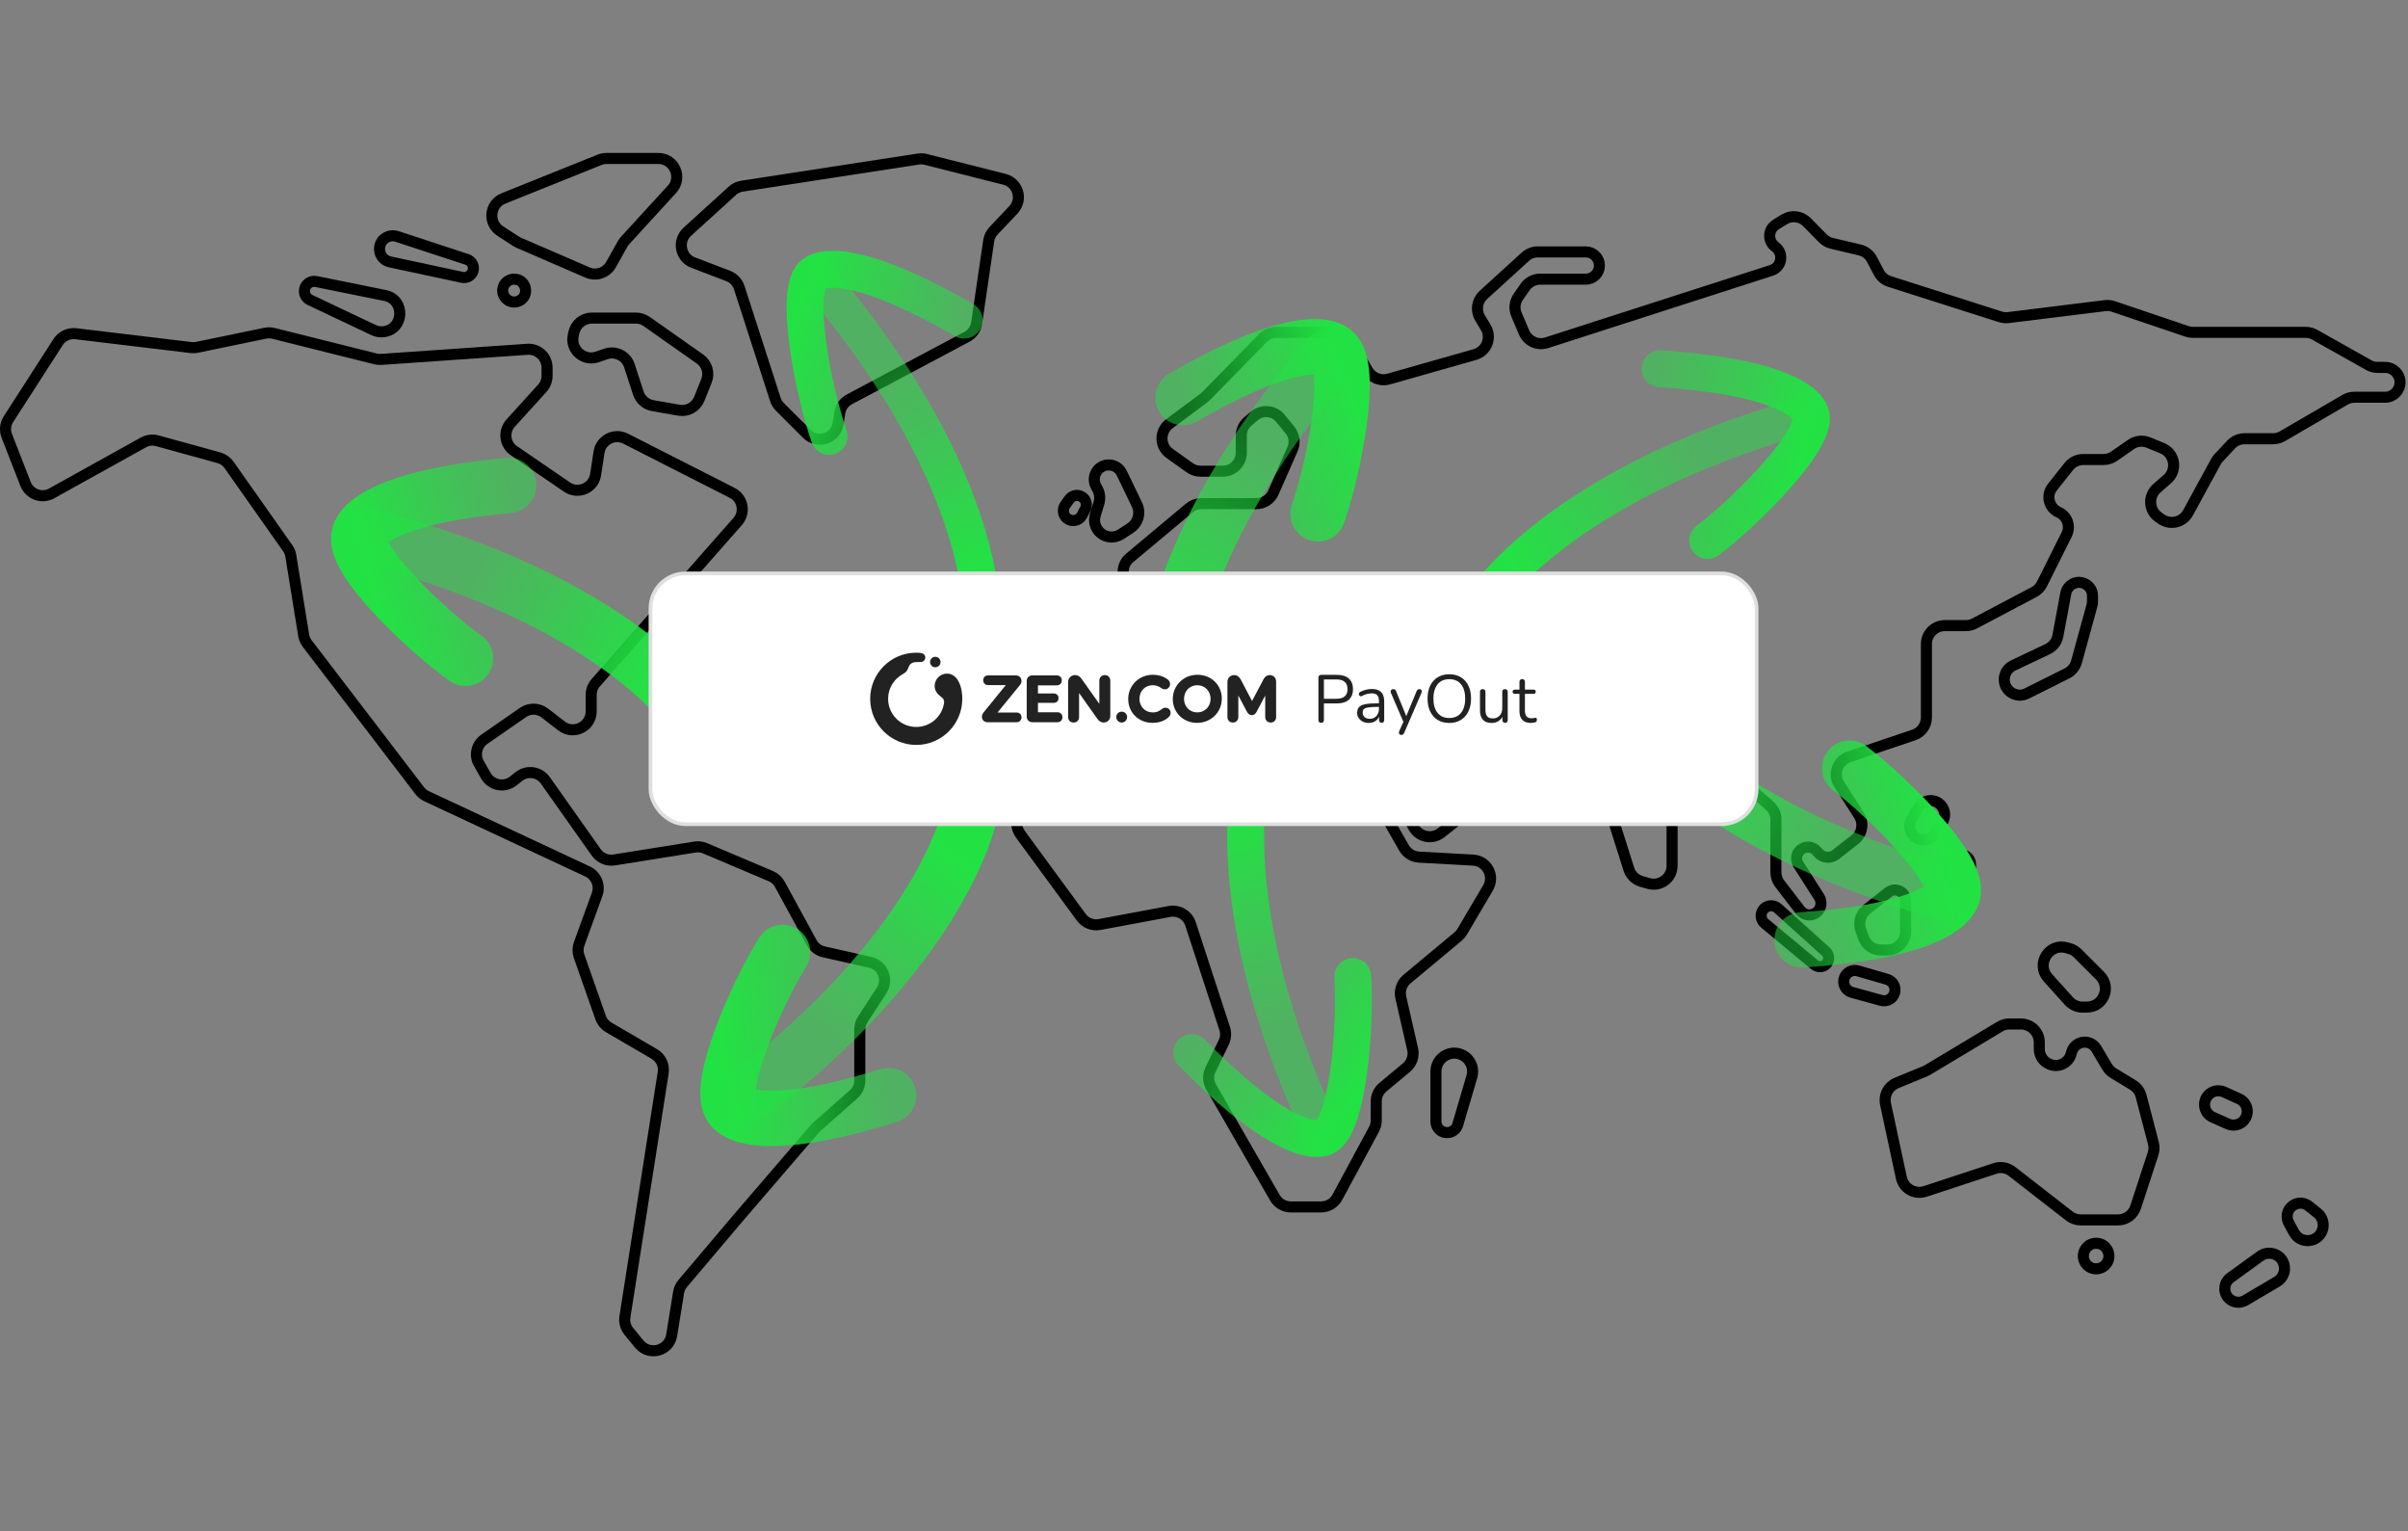 <svg width="637" height="405" viewBox="0 0 637 405" fill="none" xmlns="http://www.w3.org/2000/svg">
<rect x="0" y="0" width="637" height="405" fill="#808080" stroke="none"/>
<path d="M166.357 352.093L169.097 355.431C171.761 358.677 177.01 357.262 177.681 353.116L179.514 341.789C179.655 340.914 180.033 340.094 180.606 339.417L194.834 322.608L215.772 298.244L225.792 289.405C226.842 288.48 227.443 287.147 227.443 285.748V272.24C227.443 271.295 227.718 270.37 228.234 269.578L233.228 261.911C235.082 259.064 233.53 255.24 230.215 254.492L217.923 251.717C216.556 251.409 215.388 250.527 214.716 249.296L206.289 233.85C205.762 232.884 204.923 232.125 203.91 231.696L186.512 224.326C185.669 223.969 184.743 223.856 183.839 224.001L162.477 227.418C160.641 227.711 158.798 226.936 157.725 225.417L144.26 206.369C142.644 204.083 139.44 203.624 137.247 205.363L135.778 206.527C133.438 208.383 129.996 207.718 128.514 205.126L126.683 201.923C125.428 199.728 126.06 196.937 128.138 195.496L138.351 188.412C140.098 187.2 142.429 187.26 144.112 188.559L148.53 191.973C151.736 194.449 156.389 192.164 156.389 188.113V183.756C156.389 182.57 156.821 181.424 157.605 180.533L195.14 137.907C197.245 135.516 196.53 131.781 193.69 130.337L165.492 115.999C162.53 114.493 158.961 116.326 158.46 119.611L157.56 125.513C157.017 129.066 152.949 130.832 149.983 128.802L135.945 119.189C133.505 117.519 133.101 114.078 135.088 111.888L143.453 102.669C144.267 101.771 144.718 100.603 144.718 99.392V97.235C144.718 94.409 142.323 92.175 139.504 92.37L100.864 95.044C100.354 95.08 99.841 95.034 99.345 94.91L72.34 88.161C71.629 87.984 70.888 87.968 70.17 88.117L52.13 91.848C51.614 91.955 51.084 91.977 50.562 91.914L20.054 88.255C18.201 88.032 16.384 88.887 15.373 90.456L2.24 110.848C1.393 112.163 1.228 113.804 1.797 115.261L6.758 127.984C7.831 130.737 11.087 131.91 13.67 130.476L37.938 116.998C39.055 116.377 40.37 116.22 41.602 116.56L57.905 121.056C58.994 121.356 59.945 122.025 60.596 122.949L76.105 144.965C76.531 145.57 76.814 146.264 76.932 146.994L80.332 168.008C80.461 168.803 80.784 169.553 81.273 170.192L111.039 209.105C111.516 209.728 112.136 210.227 112.847 210.56L155.434 230.468C157.723 231.538 158.816 234.179 157.952 236.553L153.208 249.594C152.823 250.653 152.817 251.813 153.19 252.876L158.883 269.098C159.267 270.191 160.028 271.112 161.028 271.696L173.077 278.722C174.812 279.734 175.749 281.706 175.438 283.691L165.309 348.243C165.093 349.617 165.475 351.018 166.357 352.093Z" stroke="black" stroke-width="2.926"/>
<path d="M98.826 87.291L82.009 79.327C81.105 78.899 80.528 77.988 80.528 76.988C80.528 75.352 82.027 74.126 83.631 74.451L101.868 78.146C107.269 79.241 106.958 87.062 101.486 87.723C100.577 87.833 99.655 87.683 98.826 87.291Z" stroke="black" stroke-width="2.926"/>
<path d="M122.262 73.35L103.161 69.258C99.695 68.516 99.408 63.681 102.762 62.534C103.481 62.288 104.26 62.283 104.982 62.52L123.544 68.609C124.818 69.026 125.523 70.388 125.128 71.669C124.753 72.887 123.509 73.617 122.262 73.35Z" stroke="black" stroke-width="2.926"/>
<path d="M158.603 42.261L133.168 52.481C129.505 53.953 129.017 58.941 132.326 61.094L136.477 63.796C136.707 63.945 136.949 64.075 137.201 64.184L155.438 72.074C157.733 73.067 160.407 72.164 161.629 69.982L164.694 64.514C164.877 64.186 165.098 63.881 165.352 63.604L177.738 50.08C180.604 46.951 178.385 41.909 174.142 41.909H160.421C159.798 41.909 159.181 42.028 158.603 42.261Z" stroke="black" stroke-width="2.926"/>
<path d="M151.633 88.771L151.797 87.989C152.273 85.732 154.263 84.117 156.57 84.117H168.232C169.237 84.117 170.217 84.427 171.038 85.005L185.157 94.937C187.006 96.238 187.719 98.639 186.879 100.738L184.976 105.493C184.119 107.634 181.88 108.882 179.608 108.485L172.664 107.27C170.887 106.959 169.426 105.692 168.868 103.976L166.501 96.71C165.659 94.124 162.865 92.727 160.291 93.604L157.978 94.392C154.399 95.612 150.853 92.471 151.633 88.771Z" stroke="black" stroke-width="2.926"/>
<path d="M192.65 72.989L183.367 69.445C179.97 68.149 179.135 63.725 181.826 61.28L193.747 50.446C194.456 49.802 195.339 49.381 196.285 49.235L242.942 42.059C243.587 41.96 244.246 41.991 244.879 42.151L265.719 47.42C269.331 48.333 270.627 52.794 268.066 55.5L262.828 61.036C262.139 61.764 261.691 62.687 261.545 63.68L258.351 85.452C258.126 86.986 257.185 88.321 255.816 89.049L224.672 105.618C223.315 106.34 222.378 107.659 222.143 109.178L221.704 112.02C221.094 115.965 216.26 117.546 213.436 114.724L206.306 107.596C205.76 107.05 205.351 106.381 205.113 105.646L195.552 76.046C195.098 74.64 194.031 73.516 192.65 72.989Z" stroke="black" stroke-width="2.926"/>
<path d="M305.547 159.121L313.566 156.601C315.093 156.122 316.758 156.422 318.022 157.404L324.138 162.16C325.857 163.496 328.361 162.271 328.361 160.094C328.361 157.56 331.601 156.505 333.094 158.552L341.661 170.303C342.579 171.562 344.043 172.307 345.602 172.307H354.802C355.475 172.307 356.14 172.446 356.757 172.715L359.624 173.969C362.934 175.417 363.576 179.836 360.814 182.166L358.9 183.78C357.113 185.287 356.647 187.85 357.789 189.89L373.962 218.779C375.429 221.401 378.896 222.085 381.249 220.216L398.258 206.714C399.423 205.789 400.103 204.382 400.103 202.894V201.288C400.103 197.625 403.99 195.269 407.237 196.965L421.317 204.318C422.459 204.914 423.319 205.94 423.709 207.169L430.896 229.873C431.387 231.426 432.622 232.631 434.186 233.085L436.087 233.637C439.207 234.542 442.324 232.202 442.324 228.953V216.65C442.324 215.289 442.893 213.989 443.893 213.066L452.485 205.138C454.319 203.446 457.134 203.411 459.009 205.057L468.125 213.058C469.18 213.984 469.784 215.319 469.784 216.723V230.704C469.784 231.777 470.138 232.82 470.791 233.672L476.216 240.746C477.076 241.866 478.588 242.256 479.882 241.69C481.609 240.934 482.253 238.814 481.238 237.225L475.749 228.637C475.44 228.154 475.276 227.593 475.276 227.02C475.276 224.283 478.638 222.971 480.491 224.985L481.082 225.628C482.263 226.91 484.229 227.071 485.603 225.999L490.656 222.052C492.64 220.503 493.119 217.699 491.761 215.579L486.535 207.416C484.826 204.746 486.079 201.18 489.083 200.166L506.285 194.359C508.268 193.69 509.602 191.83 509.602 189.738V170.321C509.602 167.627 511.786 165.444 514.479 165.444H520.065C520.858 165.444 521.64 165.25 522.342 164.879L538.082 156.566C538.982 156.091 539.711 155.346 540.166 154.436L546.703 141.365C547.809 139.154 546.845 136.466 544.585 135.462C541.993 134.31 541.186 131.022 542.95 128.801L547.27 123.364C548.195 122.199 549.601 121.52 551.088 121.52H556.473C557.468 121.52 558.44 121.216 559.257 120.647L563.718 117.545C565.076 116.6 566.822 116.409 568.353 117.037L571.974 118.522C575.331 119.899 576.063 124.328 573.328 126.711L570.598 129.09C568.208 131.173 568.409 134.946 571.006 136.763L571.728 137.268C574.111 138.935 577.413 138.161 578.806 135.608L586.194 122.067C586.392 121.704 586.635 121.368 586.918 121.066L590.196 117.571C591.118 116.588 592.406 116.03 593.754 116.03H601.311C602.172 116.03 603.018 115.802 603.763 115.369L620.368 105.71C621.113 105.277 621.959 105.049 622.82 105.049H630.946C633.125 105.049 634.892 103.282 634.892 101.103C634.892 98.923 633.125 97.156 630.946 97.156H628.961C628.123 97.156 627.3 96.941 626.57 96.531L612.32 88.517C611.591 88.107 610.767 87.891 609.93 87.891H580.087C579.555 87.891 579.027 87.804 578.523 87.634L559.057 81.043C558.363 80.807 557.624 80.732 556.896 80.822L531.259 83.986C530.56 84.072 529.85 84.006 529.179 83.792L499.84 74.431C498.617 74.041 497.598 73.185 497.002 72.048L495.189 68.587C494.533 67.335 493.366 66.429 491.99 66.104L484.543 64.344C483.647 64.133 482.829 63.672 482.184 63.015L478.011 58.764C476.412 57.135 473.898 56.833 471.96 58.036L469.815 59.367C467.671 60.697 467.562 63.776 469.605 65.255C471.959 66.96 471.378 70.616 468.612 71.506L409.151 90.644C406.748 91.417 404.153 90.23 403.167 87.906L401.159 83.173C400.502 81.626 400.689 79.848 401.653 78.471L403.452 75.902C404.365 74.598 405.856 73.822 407.447 73.822H419.498C421.488 73.822 423.101 72.209 423.101 70.219C423.101 68.229 421.488 66.616 419.498 66.616H406.796C405.582 66.616 404.411 67.069 403.512 67.887L392.428 77.983C390.705 79.553 390.333 82.123 391.542 84.117L393.01 86.538C394.679 89.291 393.27 92.878 390.173 93.758L367.338 100.246C365.205 100.852 362.931 99.942 361.805 98.032L357.237 90.29C356.36 88.804 354.763 87.891 353.037 87.891H337.618C336.308 87.891 335.053 88.419 334.136 89.354L319.017 104.777C318.839 104.958 318.648 105.125 318.445 105.276L309.358 112.036C306.705 114.01 306.744 117.996 309.435 119.918L314.733 123.701C315.56 124.291 316.55 124.609 317.567 124.609H323.485C326.178 124.609 328.361 122.425 328.361 119.732V115.185C328.361 113.761 328.984 112.408 330.065 111.482L331.774 110.017C333.855 108.234 336.997 108.515 338.728 110.639L341.236 113.716C342.393 115.136 342.657 117.085 341.919 118.762L336.852 130.275C336.073 132.045 334.322 133.187 332.388 133.187H317.774C316.631 133.187 315.523 133.589 314.646 134.323L298.802 147.57C297.739 148.459 297.125 149.773 297.125 151.158C297.125 153.742 295.031 155.836 292.448 155.836H289.644C286.951 155.836 284.768 158.019 284.768 160.712V166.061C284.768 169.234 287.749 171.562 290.827 170.792L295.383 169.654C296.507 169.373 297.495 168.701 298.169 167.758L303.041 160.938C303.657 160.076 304.537 159.438 305.547 159.121Z" stroke="black" stroke-width="2.926"/>
<path d="M493.824 240.477L499.531 235.973C501.385 234.509 504.11 235.83 504.11 238.192V246.355C504.11 249.048 501.927 251.232 499.233 251.232H497.583C495.527 251.232 493.691 249.942 492.995 248.007L492.256 245.958C491.546 243.984 492.177 241.777 493.824 240.477Z" stroke="black" stroke-width="2.926"/>
<path d="M547.547 250.88L546.776 250.652C542.056 249.254 538.473 254.933 541.766 258.591L547.281 264.717C548.206 265.744 549.523 266.331 550.906 266.331H552.061C556.406 266.331 558.582 261.077 555.509 258.005L549.61 252.107C549.035 251.533 548.326 251.111 547.547 250.88Z" stroke="black" stroke-width="2.926"/>
<path d="M547.891 278.685L548.01 278.249C548.437 276.683 549.861 275.596 551.485 275.596C552.758 275.596 553.937 276.268 554.585 277.365L557.381 282.095C557.789 282.784 558.36 283.363 559.044 283.779L564.211 286.924C565.292 287.581 566.076 288.634 566.395 289.858L569.654 302.347C569.89 303.253 569.861 304.207 569.57 305.096L564.937 319.248C564.281 321.252 562.411 322.608 560.302 322.608H550.407C549.323 322.608 548.269 322.246 547.413 321.581L532.248 309.789C530.966 308.793 529.273 308.499 527.731 309.006L509.265 315.079C506.511 315.984 503.58 314.302 502.973 311.468L498.785 291.931C498.291 289.625 499.517 287.297 501.697 286.399L509.264 283.284C509.489 283.192 509.707 283.082 509.916 282.957L529.04 271.486C529.798 271.032 530.665 270.792 531.548 270.792H534.589C537.282 270.792 539.466 272.975 539.466 275.668V277.433C539.466 279.219 540.569 280.82 542.239 281.456L542.354 281.5C544.669 282.381 547.239 281.075 547.891 278.685Z" stroke="black" stroke-width="2.926"/>
<path d="M505.697 216.642L507.536 213.54C508.646 211.668 511.124 211.152 512.888 212.426C514.503 213.592 514.906 215.826 513.802 217.483L511.801 220.482C510.622 222.251 508.176 222.621 506.526 221.281C505.138 220.154 504.785 218.18 505.697 216.642Z" stroke="black" stroke-width="2.926"/>
<path d="M515.781 230.752V228.701C515.781 228.176 515.931 227.663 516.214 227.221C517.694 224.91 521.273 225.958 521.273 228.701V230.752C521.273 231.744 520.738 232.659 519.873 233.146C518.043 234.175 515.781 232.852 515.781 230.752Z" stroke="black" stroke-width="2.926"/>
<path d="M541.681 171.658L532.549 175.994C531.113 176.676 530.198 178.124 530.198 179.714C530.198 182.775 533.419 184.766 536.157 183.398L546.788 178.084C548.026 177.465 548.943 176.348 549.31 175.013L553.391 160.153C553.49 159.793 553.54 159.421 553.54 159.048V157.574C553.54 154.4 549.701 152.809 547.456 155.054C546.947 155.563 546.604 156.214 546.472 156.922L544.384 168.145C544.098 169.682 543.093 170.988 541.681 171.658Z" stroke="black" stroke-width="2.926"/>
<path d="M589.358 297.229L585.351 295.449C582.72 294.28 582.413 290.668 584.808 289.072C585.856 288.373 587.19 288.264 588.337 288.782L592.333 290.586C594.653 291.633 595.209 294.678 593.409 296.477C592.344 297.541 590.734 297.84 589.358 297.229Z" stroke="black" stroke-width="2.926"/>
<path d="M606.848 325.943L605.459 323.397C605.177 322.879 605.029 322.298 605.029 321.708C605.029 318.751 608.449 317.107 610.758 318.954L613.023 320.765C614.399 321.866 614.921 323.723 614.318 325.38C613.109 328.704 608.543 329.049 606.848 325.943Z" stroke="black" stroke-width="2.926"/>
<path d="M593.951 343.894L602.35 338.942C603.929 338.011 604.684 336.134 604.19 334.369C603.431 331.659 600.206 330.534 597.927 332.183L590.026 337.896C588.196 339.22 588.029 341.885 589.681 343.427C590.844 344.511 592.581 344.701 593.951 343.894Z" stroke="black" stroke-width="2.926"/>
<path d="M371.404 224.221L351.726 189.796C351.113 188.723 351.04 187.424 351.53 186.29C352.509 184.023 351.177 181.425 348.764 180.897L334.051 177.68C332.715 177.387 331.451 178.405 331.451 179.773C331.451 180.956 330.492 181.915 329.308 181.915H322.429C320.251 181.915 318.338 180.472 317.739 178.378L317.015 175.844C316.417 173.75 314.503 172.307 312.326 172.307H307.934C307.594 172.307 307.255 172.342 306.922 172.413L286.783 176.684C285.494 176.957 284.371 177.74 283.669 178.854L269.729 200.969C269.238 201.748 268.978 202.65 268.978 203.57V217.722C268.978 218.759 269.309 219.77 269.922 220.606L286.044 242.583C287.152 244.094 289.028 244.837 290.871 244.493L309.398 241.035C311.804 240.586 314.169 241.989 314.929 244.315L323.974 272.009C324.366 273.209 324.278 274.515 323.727 275.651L320.221 282.88C319.516 284.334 319.576 286.042 320.383 287.442L337.252 316.733C338.123 318.245 339.734 319.176 341.478 319.176H349.48C351.272 319.176 352.92 318.193 353.772 316.616L363.475 298.642C363.859 297.93 364.06 297.134 364.06 296.325V291.263C364.06 289.816 364.704 288.443 365.816 287.516L372.06 282.315C373.47 281.14 374.101 279.273 373.693 277.483L370.561 263.757C370.153 261.967 370.784 260.1 372.194 258.925L385.722 247.656C386.152 247.297 386.518 246.867 386.802 246.385L393.629 234.804C395.485 231.655 393.345 227.658 389.695 227.458L375.37 226.67C373.718 226.58 372.225 225.658 371.404 224.221Z" stroke="black" stroke-width="2.926"/>
<path d="M385.629 297.407L389.358 284.733C390.562 280.641 386.281 277.099 382.487 279.046C380.868 279.877 379.85 281.544 379.85 283.363V296.574C379.85 297.212 380.057 297.833 380.44 298.344C381.897 300.285 384.944 299.735 385.629 297.407Z" stroke="black" stroke-width="2.926"/>
<path d="M299.034 139.647L296.523 141.288C294.846 142.385 292.646 142.242 291.124 140.938C289.765 139.773 289.223 137.915 289.745 136.202L290.698 133.073C291.076 131.828 290.943 130.484 290.326 129.339L289.928 128.6C289.283 127.403 289.321 125.954 290.028 124.793C291.607 122.199 295.432 122.387 296.749 125.122L300.76 133.449C301.822 135.655 301.084 138.307 299.034 139.647Z" stroke="black" stroke-width="2.926"/>
<path d="M286.216 136.287L287.085 134.646C287.553 133.762 287.445 132.684 286.812 131.911C285.779 130.649 283.832 130.708 282.877 132.029L281.79 133.535C280.963 134.679 281.195 136.274 282.315 137.135C283.597 138.121 285.458 137.716 286.216 136.287Z" stroke="black" stroke-width="2.926"/>
<path d="M482.996 251.652L470.299 240.204C469.116 239.137 467.265 239.352 466.358 240.662C465.577 241.788 465.788 243.325 466.843 244.2L480.001 255.115C480.68 255.678 481.622 255.801 482.422 255.431C483.914 254.743 484.217 252.753 482.996 251.652Z" stroke="black" stroke-width="2.926"/>
<path d="M497.639 264.56L489.89 262.43C488.157 261.953 487.25 260.051 487.97 258.405C488.563 257.049 490.069 256.343 491.491 256.755L499.211 258.989C500.769 259.44 501.653 261.084 501.169 262.633C500.703 264.121 499.142 264.973 497.639 264.56Z" stroke="black" stroke-width="2.926"/>
<path d="M551.552 333.815C552.586 335.66 555.04 336.114 556.664 334.76C559.093 332.737 557.662 328.784 554.501 328.784C551.919 328.784 550.29 331.563 551.552 333.815Z" stroke="black" stroke-width="2.926"/>
<path d="M136.013 73.822C139.379 73.822 140.231 78.493 137.081 79.681C135.585 80.246 133.909 79.549 133.253 78.092C132.351 76.088 133.816 73.822 136.013 73.822Z" stroke="black" stroke-width="2.926"/>
<path d="M97.12 141.833C162.569 158.545 182.79 188.692 182.79 188.692" stroke="url(#paint0_linear_18624_12394)" stroke-width="14.631" stroke-linecap="round"/>
<path d="M216.719 74.028C260.493 125.474 259.586 161.762 259.586 161.762" stroke="url(#paint1_linear_18624_12394)" stroke-width="9.754" stroke-linecap="round"/>
<path d="M351.273 94.51C307.499 145.956 308.406 182.245 308.406 182.245" stroke="url(#paint2_linear_18624_12394)" stroke-width="14.631" stroke-linecap="round"/>
<path d="M476.919 109.986C411.932 128.413 392.511 159.081 392.511 159.081" stroke="url(#paint3_linear_18624_12394)" stroke-width="9.754" stroke-linecap="round"/>
<path d="M514.469 236.076C449.482 217.649 430.061 186.981 430.061 186.981" stroke="url(#paint4_linear_18624_12394)" stroke-width="14.631" stroke-linecap="round"/>
<path d="M349.342 298.835C320.869 237.58 331.418 202.846 331.418 202.846" stroke="url(#paint5_linear_18624_12394)" stroke-width="9.754" stroke-linecap="round"/>
<path d="M195.338 291.671C249.364 251.124 256.469 215.526 256.469 215.526" stroke="url(#paint6_linear_18624_12394)" stroke-width="14.631" stroke-linecap="round"/>
<path d="M134.559 128.375C106.213 130.973 96.397 137.094 95.017 141.397C92.948 147.853 112.933 166.837 123.169 174.096" stroke="url(#paint7_linear_18624_12394)" stroke-width="14.631" stroke-linecap="round"/>
<path d="M255.054 84.668C230.415 70.415 218.866 69.742 215.254 72.458C209.836 76.533 215.185 103.573 219.348 115.412" stroke="url(#paint8_linear_18624_12394)" stroke-width="9.754" stroke-linecap="round"/>
<path d="M312.939 105.152C337.578 90.9 349.127 90.226 352.739 92.942C358.157 97.017 352.808 124.058 348.646 135.896" stroke="url(#paint9_linear_18624_12394)" stroke-width="14.631" stroke-linecap="round"/>
<path d="M439.141 97.521C467.544 99.372 477.519 105.233 479.011 109.499C481.249 115.898 461.77 135.401 451.728 142.927" stroke="url(#paint10_linear_18624_12394)" stroke-width="9.754" stroke-linecap="round"/>
<path d="M476.691 248.541C505.094 246.69 515.068 240.829 516.561 236.563C518.799 230.164 499.32 210.661 489.278 203.136" stroke="url(#paint11_linear_18624_12394)" stroke-width="14.631" stroke-linecap="round"/>
<path d="M315.235 278.356C335.182 298.662 346.134 302.39 350.339 300.735C356.647 298.252 358.701 270.764 357.846 258.245" stroke="url(#paint12_linear_18624_12394)" stroke-width="9.754" stroke-linecap="round"/>
<path d="M235.074 289.726C207.902 298.204 196.488 296.319 193.563 292.874C189.175 287.706 200.346 262.507 207.012 251.875" stroke="url(#paint13_linear_18624_12394)" stroke-width="14.631" stroke-linecap="round"/>
<rect x="172.072" y="151.639" width="292.615" height="66.326" rx="9.266" fill="white"/>
<rect x="172.072" y="151.639" width="292.615" height="66.326" rx="9.266" stroke="#DFDFDF" stroke-width="0.975"/>
<path fill-rule="evenodd" clip-rule="evenodd" d="M249.717 186.008C249.759 185.744 249.766 185.506 249.716 185.304C249.613 184.894 249.455 184.649 248.791 184.157C247.935 183.52 247.247 182.6 247.247 181.418C247.247 179.606 248.715 178.137 250.525 178.137C251.768 178.137 252.742 178.914 253.239 179.662C253.608 180.215 253.97 180.939 254.186 181.784C254.395 182.598 254.557 183.517 254.557 184.802C254.557 191.535 249.104 196.994 242.377 196.994C235.649 196.994 230.196 191.535 230.196 184.802C230.196 178.069 235.649 172.61 242.377 172.61C243.118 172.61 243.355 172.648 243.698 172.711C244.366 172.833 244.835 173.329 244.769 173.987C244.721 174.472 244.391 174.859 243.958 175.005C243.379 175.197 241.811 174.844 241.01 175.492C240.618 175.809 240.451 176.146 240.284 176.575C240.117 177.005 239.972 177.63 238.878 178.229C236.512 179.526 234.937 181.956 234.937 184.802C234.937 188.914 238.268 192.246 242.376 192.246C246.073 192.246 249.156 189.548 249.717 186.008H249.717ZM247.418 173.692C246.654 173.692 246.035 174.311 246.035 175.076C246.035 175.841 246.654 176.46 247.418 176.46C248.182 176.46 248.801 175.841 248.801 175.076C248.801 174.311 248.182 173.692 247.418 173.692Z" fill="#222222"/>
<path d="M269.819 181.151L263.883 188.433H268.952C269.688 188.433 270.221 188.967 270.221 189.703C270.221 190.44 269.688 190.991 268.952 190.991H261.223C260.355 190.991 259.748 190.39 259.748 189.531C259.748 189.159 259.914 188.735 260.182 188.424L266.069 181.175H261.361C260.613 181.175 260.091 180.645 260.091 179.887C260.091 179.129 260.625 178.616 261.361 178.616H268.728C269.607 178.616 270.221 179.224 270.221 180.093C270.221 180.47 270.075 180.856 269.819 181.151ZM279.745 188.364H274.574V185.868H278.783C279.51 185.868 280.018 185.36 280.018 184.632C280.018 183.904 279.51 183.395 278.783 183.395H274.574V181.244H279.573C280.341 181.244 280.878 180.7 280.878 179.921C280.878 179.142 280.341 178.615 279.573 178.615H273.081C272.226 178.615 271.605 179.237 271.605 180.093V189.497C271.605 190.363 272.226 190.991 273.081 190.991H279.745C280.513 190.991 281.049 190.447 281.049 189.668C281.049 188.889 280.513 188.363 279.745 188.363V188.364ZM292.27 178.53C291.425 178.53 290.812 179.137 290.812 179.973V186.143L286.074 179.465C285.672 178.871 285.076 178.531 284.439 178.531C283.345 178.531 282.55 179.325 282.55 180.42V189.618C282.55 190.477 283.151 191.078 284.009 191.078C284.868 191.078 285.451 190.477 285.451 189.618V183.26L290.31 190.128C290.72 190.722 291.331 191.078 291.944 191.078C292.968 191.078 293.712 190.327 293.712 189.291V179.973C293.712 179.137 293.106 178.53 292.27 178.53ZM296.734 188.202C295.938 188.202 295.291 188.844 295.291 189.633C295.291 190.423 295.939 191.078 296.734 191.078C297.53 191.078 298.164 190.43 298.164 189.633C298.164 188.837 297.523 188.202 296.734 188.202ZM308.293 187.16C307.817 187.16 307.449 187.412 307.275 187.559C306.862 187.892 306.238 188.398 304.927 188.398C302.928 188.398 301.422 186.852 301.422 184.803C301.422 182.754 302.928 181.209 304.927 181.209C306.001 181.209 306.636 181.565 307.164 181.95C307.381 182.106 307.727 182.292 308.139 182.292C308.918 182.292 309.529 181.673 309.529 180.884C309.529 180.355 309.26 179.908 308.734 179.558C307.668 178.818 306.405 178.444 304.979 178.444C301.32 178.444 298.453 181.26 298.453 184.855C298.453 188.451 301.221 191.164 304.893 191.164C307.322 191.164 308.68 190.108 309.149 189.656C309.478 189.349 309.666 188.941 309.666 188.534C309.666 187.738 309.089 187.16 308.294 187.16L308.293 187.16ZM323.211 184.752C323.211 188.347 320.344 191.164 316.685 191.164C313.026 191.164 310.246 188.451 310.246 184.855C310.246 181.259 313.112 178.444 316.771 178.444C320.431 178.444 323.211 181.156 323.211 184.752ZM320.241 184.804C320.241 182.755 318.727 181.21 316.719 181.21C314.712 181.21 313.215 182.755 313.215 184.804C313.215 186.853 314.721 188.398 316.719 188.398C318.718 188.398 320.241 186.853 320.241 184.804ZM335.879 178.53C335.205 178.53 334.623 178.908 334.285 179.566L331.208 185.384L328.232 179.721C327.828 178.953 327.214 178.53 326.502 178.53C325.457 178.53 324.699 179.289 324.699 180.334V189.635C324.699 190.471 325.305 191.078 326.141 191.078C326.976 191.078 327.583 190.471 327.583 189.635V183.926L329.821 188.151C330.062 188.602 330.431 189.118 331.156 189.118C331.88 189.118 332.25 188.563 332.457 188.15L334.695 183.926V189.635C334.695 190.471 335.309 191.078 336.154 191.078C336.998 191.078 337.578 190.471 337.578 189.635V180.249C337.578 179.253 336.864 178.531 335.879 178.531V178.53Z" fill="#222222"/>
<path d="M405.014 191.183C404.338 191.183 403.768 191.064 403.305 190.827C402.854 190.578 402.515 190.222 402.29 189.759C402.064 189.284 401.951 188.708 401.951 188.031V183.49H400.758C400.556 183.49 400.402 183.442 400.295 183.347C400.188 183.241 400.135 183.098 400.135 182.92C400.135 182.742 400.188 182.605 400.295 182.51C400.402 182.415 400.556 182.368 400.758 182.368H401.951V180.32C401.951 180.083 402.017 179.904 402.147 179.786C402.278 179.655 402.456 179.59 402.681 179.59C402.907 179.59 403.079 179.655 403.198 179.786C403.328 179.904 403.394 180.083 403.394 180.32V182.368H405.638C405.839 182.368 405.994 182.415 406.101 182.51C406.207 182.605 406.261 182.742 406.261 182.92C406.261 183.098 406.207 183.241 406.101 183.347C405.994 183.442 405.839 183.49 405.638 183.49H403.394V187.889C403.394 188.565 403.536 189.082 403.821 189.438C404.106 189.782 404.569 189.954 405.21 189.954C405.436 189.954 405.626 189.931 405.78 189.883C405.946 189.836 406.083 189.812 406.19 189.812C406.297 189.8 406.386 189.836 406.457 189.919C406.528 190.002 406.564 190.144 406.564 190.346C406.564 190.489 406.534 190.619 406.475 190.738C406.427 190.857 406.338 190.94 406.207 190.987C406.065 191.035 405.875 191.076 405.638 191.112C405.412 191.159 405.204 191.183 405.014 191.183Z" fill="#222222"/>
<path d="M394.622 191.185C393.922 191.185 393.34 191.06 392.877 190.811C392.426 190.55 392.082 190.164 391.844 189.653C391.619 189.143 391.506 188.508 391.506 187.748V182.975C391.506 182.726 391.565 182.542 391.684 182.423C391.815 182.304 391.993 182.245 392.218 182.245C392.456 182.245 392.634 182.304 392.752 182.423C392.883 182.542 392.948 182.726 392.948 182.975V187.73C392.948 188.49 393.103 189.06 393.411 189.44C393.732 189.808 394.231 189.992 394.907 189.992C395.643 189.992 396.243 189.742 396.706 189.244C397.169 188.745 397.4 188.092 397.4 187.285V182.975C397.4 182.726 397.46 182.542 397.579 182.423C397.709 182.304 397.893 182.245 398.131 182.245C398.356 182.245 398.528 182.304 398.647 182.423C398.778 182.542 398.843 182.726 398.843 182.975V190.401C398.843 190.9 398.611 191.149 398.148 191.149C397.923 191.149 397.745 191.084 397.614 190.953C397.495 190.823 397.436 190.639 397.436 190.401V188.781L397.668 189.03C397.43 189.73 397.038 190.265 396.492 190.633C395.958 191.001 395.335 191.185 394.622 191.185Z" fill="#222222"/>
<path d="M383.374 191.184C382.211 191.184 381.196 190.923 380.329 190.401C379.474 189.866 378.81 189.118 378.335 188.157C377.872 187.195 377.64 186.055 377.64 184.737C377.64 183.74 377.771 182.85 378.032 182.066C378.305 181.271 378.691 180.6 379.189 180.054C379.688 179.496 380.288 179.068 380.988 178.772C381.7 178.463 382.496 178.309 383.374 178.309C384.562 178.309 385.583 178.57 386.438 179.092C387.304 179.615 387.969 180.357 388.432 181.318C388.907 182.268 389.144 183.402 389.144 184.72C389.144 185.717 389.008 186.613 388.735 187.409C388.462 188.204 388.076 188.881 387.577 189.439C387.079 189.997 386.473 190.43 385.761 190.739C385.06 191.036 384.265 191.184 383.374 191.184ZM383.374 189.884C384.277 189.884 385.037 189.682 385.654 189.279C386.283 188.875 386.764 188.287 387.096 187.516C387.429 186.744 387.595 185.818 387.595 184.737C387.595 183.111 387.227 181.852 386.491 180.962C385.767 180.06 384.728 179.609 383.374 179.609C382.496 179.609 381.742 179.81 381.113 180.214C380.495 180.618 380.021 181.205 379.688 181.977C379.356 182.737 379.189 183.657 379.189 184.737C379.189 186.352 379.558 187.617 380.294 188.531C381.03 189.433 382.057 189.884 383.374 189.884Z" fill="#222222"/>
<path d="M370.682 194.355C370.504 194.355 370.362 194.307 370.255 194.212C370.148 194.117 370.083 193.987 370.059 193.82C370.047 193.666 370.077 193.506 370.148 193.34L371.377 190.579V191.203L367.958 183.26C367.886 183.082 367.863 182.916 367.886 182.761C367.91 182.607 367.981 182.482 368.1 182.387C368.219 182.292 368.385 182.245 368.599 182.245C368.789 182.245 368.937 182.286 369.044 182.37C369.151 182.453 369.246 182.601 369.329 182.815L372.249 189.974H371.769L374.725 182.815C374.82 182.601 374.921 182.453 375.028 182.37C375.134 182.286 375.289 182.245 375.491 182.245C375.681 182.245 375.823 182.292 375.918 182.387C376.025 182.482 376.084 182.607 376.096 182.761C376.12 182.904 376.096 183.064 376.025 183.242L371.466 193.785C371.371 193.999 371.264 194.147 371.145 194.23C371.038 194.313 370.884 194.355 370.682 194.355Z" fill="#222222"/>
<path d="M362.128 191.182C361.534 191.182 361 191.07 360.525 190.844C360.062 190.606 359.694 190.286 359.421 189.882C359.148 189.479 359.011 189.027 359.011 188.529C359.011 187.888 359.172 187.383 359.492 187.015C359.824 186.647 360.365 186.386 361.113 186.232C361.872 186.077 362.905 186 364.211 186H365.013V186.944H364.229C363.267 186.944 362.508 186.991 361.95 187.086C361.404 187.169 361.018 187.318 360.792 187.532C360.578 187.745 360.472 188.048 360.472 188.44C360.472 188.927 360.638 189.324 360.97 189.633C361.314 189.942 361.777 190.096 362.359 190.096C362.834 190.096 363.25 189.983 363.606 189.758C363.974 189.532 364.259 189.223 364.461 188.832C364.674 188.44 364.781 187.989 364.781 187.478V185.448C364.781 184.712 364.633 184.184 364.336 183.863C364.039 183.531 363.552 183.364 362.876 183.364C362.46 183.364 362.045 183.418 361.629 183.525C361.214 183.631 360.774 183.804 360.311 184.041C360.145 184.124 360.003 184.154 359.884 184.13C359.765 184.094 359.67 184.029 359.599 183.934C359.528 183.839 359.486 183.732 359.474 183.614C359.462 183.483 359.486 183.358 359.545 183.24C359.617 183.121 359.724 183.026 359.866 182.955C360.388 182.694 360.905 182.504 361.415 182.385C361.926 182.266 362.413 182.207 362.876 182.207C363.624 182.207 364.241 182.331 364.728 182.581C365.215 182.818 365.577 183.186 365.814 183.685C366.052 184.172 366.17 184.801 366.17 185.573V190.399C366.17 190.636 366.111 190.82 365.992 190.951C365.885 191.081 365.725 191.147 365.511 191.147C365.286 191.147 365.114 191.081 364.995 190.951C364.876 190.82 364.817 190.636 364.817 190.399V189.01H364.977C364.882 189.461 364.698 189.847 364.425 190.167C364.164 190.488 363.837 190.737 363.446 190.915C363.054 191.093 362.614 191.182 362.128 191.182Z" fill="#222222"/>
<path d="M349.494 191.148C349.256 191.148 349.072 191.083 348.942 190.952C348.823 190.81 348.764 190.62 348.764 190.382V179.216C348.764 178.967 348.829 178.783 348.96 178.664C349.09 178.534 349.274 178.468 349.512 178.468H353.732C355.074 178.468 356.107 178.801 356.831 179.466C357.555 180.119 357.917 181.045 357.917 182.244C357.917 183.431 357.555 184.357 356.831 185.022C356.107 185.687 355.074 186.019 353.732 186.019H350.224V190.382C350.224 190.62 350.165 190.81 350.046 190.952C349.927 191.083 349.743 191.148 349.494 191.148ZM350.224 184.79H353.554C354.516 184.79 355.24 184.577 355.727 184.149C356.225 183.71 356.475 183.075 356.475 182.244C356.475 181.401 356.225 180.766 355.727 180.338C355.24 179.899 354.516 179.679 353.554 179.679H350.224V184.79Z" fill="#222222"/>
<defs>
<linearGradient id="paint0_linear_18624_12394" x1="173.509" y1="183.412" x2="122.993" y2="154.1" gradientUnits="userSpaceOnUse">
<stop stop-color="#22E243"/>
<stop offset="0.03" stop-color="#22E243" stop-opacity="0.983"/>
<stop offset="0.695" stop-color="#22E243" stop-opacity="0.637"/>
<stop offset="1" stop-color="#22E243" stop-opacity="0.5"/>
</linearGradient>
<linearGradient id="paint1_linear_18624_12394" x1="255.061" y1="152.092" x2="230.754" y2="98.985" gradientUnits="userSpaceOnUse">
<stop stop-color="#22E243"/>
<stop offset="0.03" stop-color="#22E243" stop-opacity="0.983"/>
<stop offset="0.695" stop-color="#22E243" stop-opacity="0.637"/>
<stop offset="1" stop-color="#22E243" stop-opacity="0.5"/>
</linearGradient>
<linearGradient id="paint2_linear_18624_12394" x1="312.931" y1="172.574" x2="337.238" y2="119.468" gradientUnits="userSpaceOnUse">
<stop stop-color="#22E243"/>
<stop offset="0.03" stop-color="#22E243" stop-opacity="0.983"/>
<stop offset="0.695" stop-color="#22E243" stop-opacity="0.637"/>
<stop offset="1" stop-color="#22E243" stop-opacity="0.5"/>
</linearGradient>
<linearGradient id="paint3_linear_18624_12394" x1="401.649" y1="153.558" x2="451.378" y2="122.929" gradientUnits="userSpaceOnUse">
<stop stop-color="#22E243"/>
<stop offset="0.03" stop-color="#22E243" stop-opacity="0.983"/>
<stop offset="0.695" stop-color="#22E243" stop-opacity="0.637"/>
<stop offset="1" stop-color="#22E243" stop-opacity="0.5"/>
</linearGradient>
<linearGradient id="paint4_linear_18624_12394" x1="439.199" y1="192.504" x2="488.928" y2="223.133" gradientUnits="userSpaceOnUse">
<stop stop-color="#22E243"/>
<stop offset="0.03" stop-color="#22E243" stop-opacity="0.983"/>
<stop offset="0.695" stop-color="#22E243" stop-opacity="0.637"/>
<stop offset="1" stop-color="#22E243" stop-opacity="0.5"/>
</linearGradient>
<linearGradient id="paint5_linear_18624_12394" x1="333.201" y1="213.374" x2="342.469" y2="271.038" gradientUnits="userSpaceOnUse">
<stop stop-color="#22E243"/>
<stop offset="0.03" stop-color="#22E243" stop-opacity="0.983"/>
<stop offset="0.695" stop-color="#22E243" stop-opacity="0.637"/>
<stop offset="1" stop-color="#22E243" stop-opacity="0.5"/>
</linearGradient>
<linearGradient id="paint6_linear_18624_12394" x1="249.926" y1="223.963" x2="214.523" y2="270.415" gradientUnits="userSpaceOnUse">
<stop stop-color="#22E243"/>
<stop offset="0.03" stop-color="#22E243" stop-opacity="0.983"/>
<stop offset="0.695" stop-color="#22E243" stop-opacity="0.637"/>
<stop offset="1" stop-color="#22E243" stop-opacity="0.5"/>
</linearGradient>
<linearGradient id="paint7_linear_18624_12394" x1="93.265" y1="140.013" x2="135.115" y2="127.423" gradientUnits="userSpaceOnUse">
<stop stop-color="#22E243"/>
<stop offset="0.03" stop-color="#22E243" stop-opacity="0.983"/>
<stop offset="0.695" stop-color="#22E243" stop-opacity="0.637"/>
<stop offset="1" stop-color="#22E243" stop-opacity="0.5"/>
</linearGradient>
<linearGradient id="paint8_linear_18624_12394" x1="214.624" y1="70.316" x2="256.058" y2="84.212" gradientUnits="userSpaceOnUse">
<stop stop-color="#22E243"/>
<stop offset="0.03" stop-color="#22E243" stop-opacity="0.983"/>
<stop offset="0.695" stop-color="#22E243" stop-opacity="0.637"/>
<stop offset="1" stop-color="#22E243" stop-opacity="0.5"/>
</linearGradient>
<linearGradient id="paint9_linear_18624_12394" x1="353.37" y1="90.801" x2="311.935" y2="104.696" gradientUnits="userSpaceOnUse">
<stop stop-color="#22E243"/>
<stop offset="0.03" stop-color="#22E243" stop-opacity="0.983"/>
<stop offset="0.695" stop-color="#22E243" stop-opacity="0.637"/>
<stop offset="1" stop-color="#22E243" stop-opacity="0.5"/>
</linearGradient>
<linearGradient id="paint10_linear_18624_12394" x1="480.726" y1="108.069" x2="438.559" y2="96.583" gradientUnits="userSpaceOnUse">
<stop stop-color="#22E243"/>
<stop offset="0.03" stop-color="#22E243" stop-opacity="0.983"/>
<stop offset="0.695" stop-color="#22E243" stop-opacity="0.637"/>
<stop offset="1" stop-color="#22E243" stop-opacity="0.5"/>
</linearGradient>
<linearGradient id="paint11_linear_18624_12394" x1="518.276" y1="237.993" x2="476.109" y2="249.479" gradientUnits="userSpaceOnUse">
<stop stop-color="#22E243"/>
<stop offset="0.03" stop-color="#22E243" stop-opacity="0.983"/>
<stop offset="0.695" stop-color="#22E243" stop-opacity="0.637"/>
<stop offset="1" stop-color="#22E243" stop-opacity="0.5"/>
</linearGradient>
<linearGradient id="paint12_linear_18624_12394" x1="350.376" y1="302.967" x2="314.145" y2="278.528" gradientUnits="userSpaceOnUse">
<stop stop-color="#22E243"/>
<stop offset="0.03" stop-color="#22E243" stop-opacity="0.983"/>
<stop offset="0.695" stop-color="#22E243" stop-opacity="0.637"/>
<stop offset="1" stop-color="#22E243" stop-opacity="0.5"/>
</linearGradient>
<linearGradient id="paint13_linear_18624_12394" x1="192.476" y1="294.824" x2="235.953" y2="290.392" gradientUnits="userSpaceOnUse">
<stop stop-color="#22E243"/>
<stop offset="0.03" stop-color="#22E243" stop-opacity="0.983"/>
<stop offset="0.695" stop-color="#22E243" stop-opacity="0.637"/>
<stop offset="1" stop-color="#22E243" stop-opacity="0.5"/>
</linearGradient>
</defs>
</svg>
